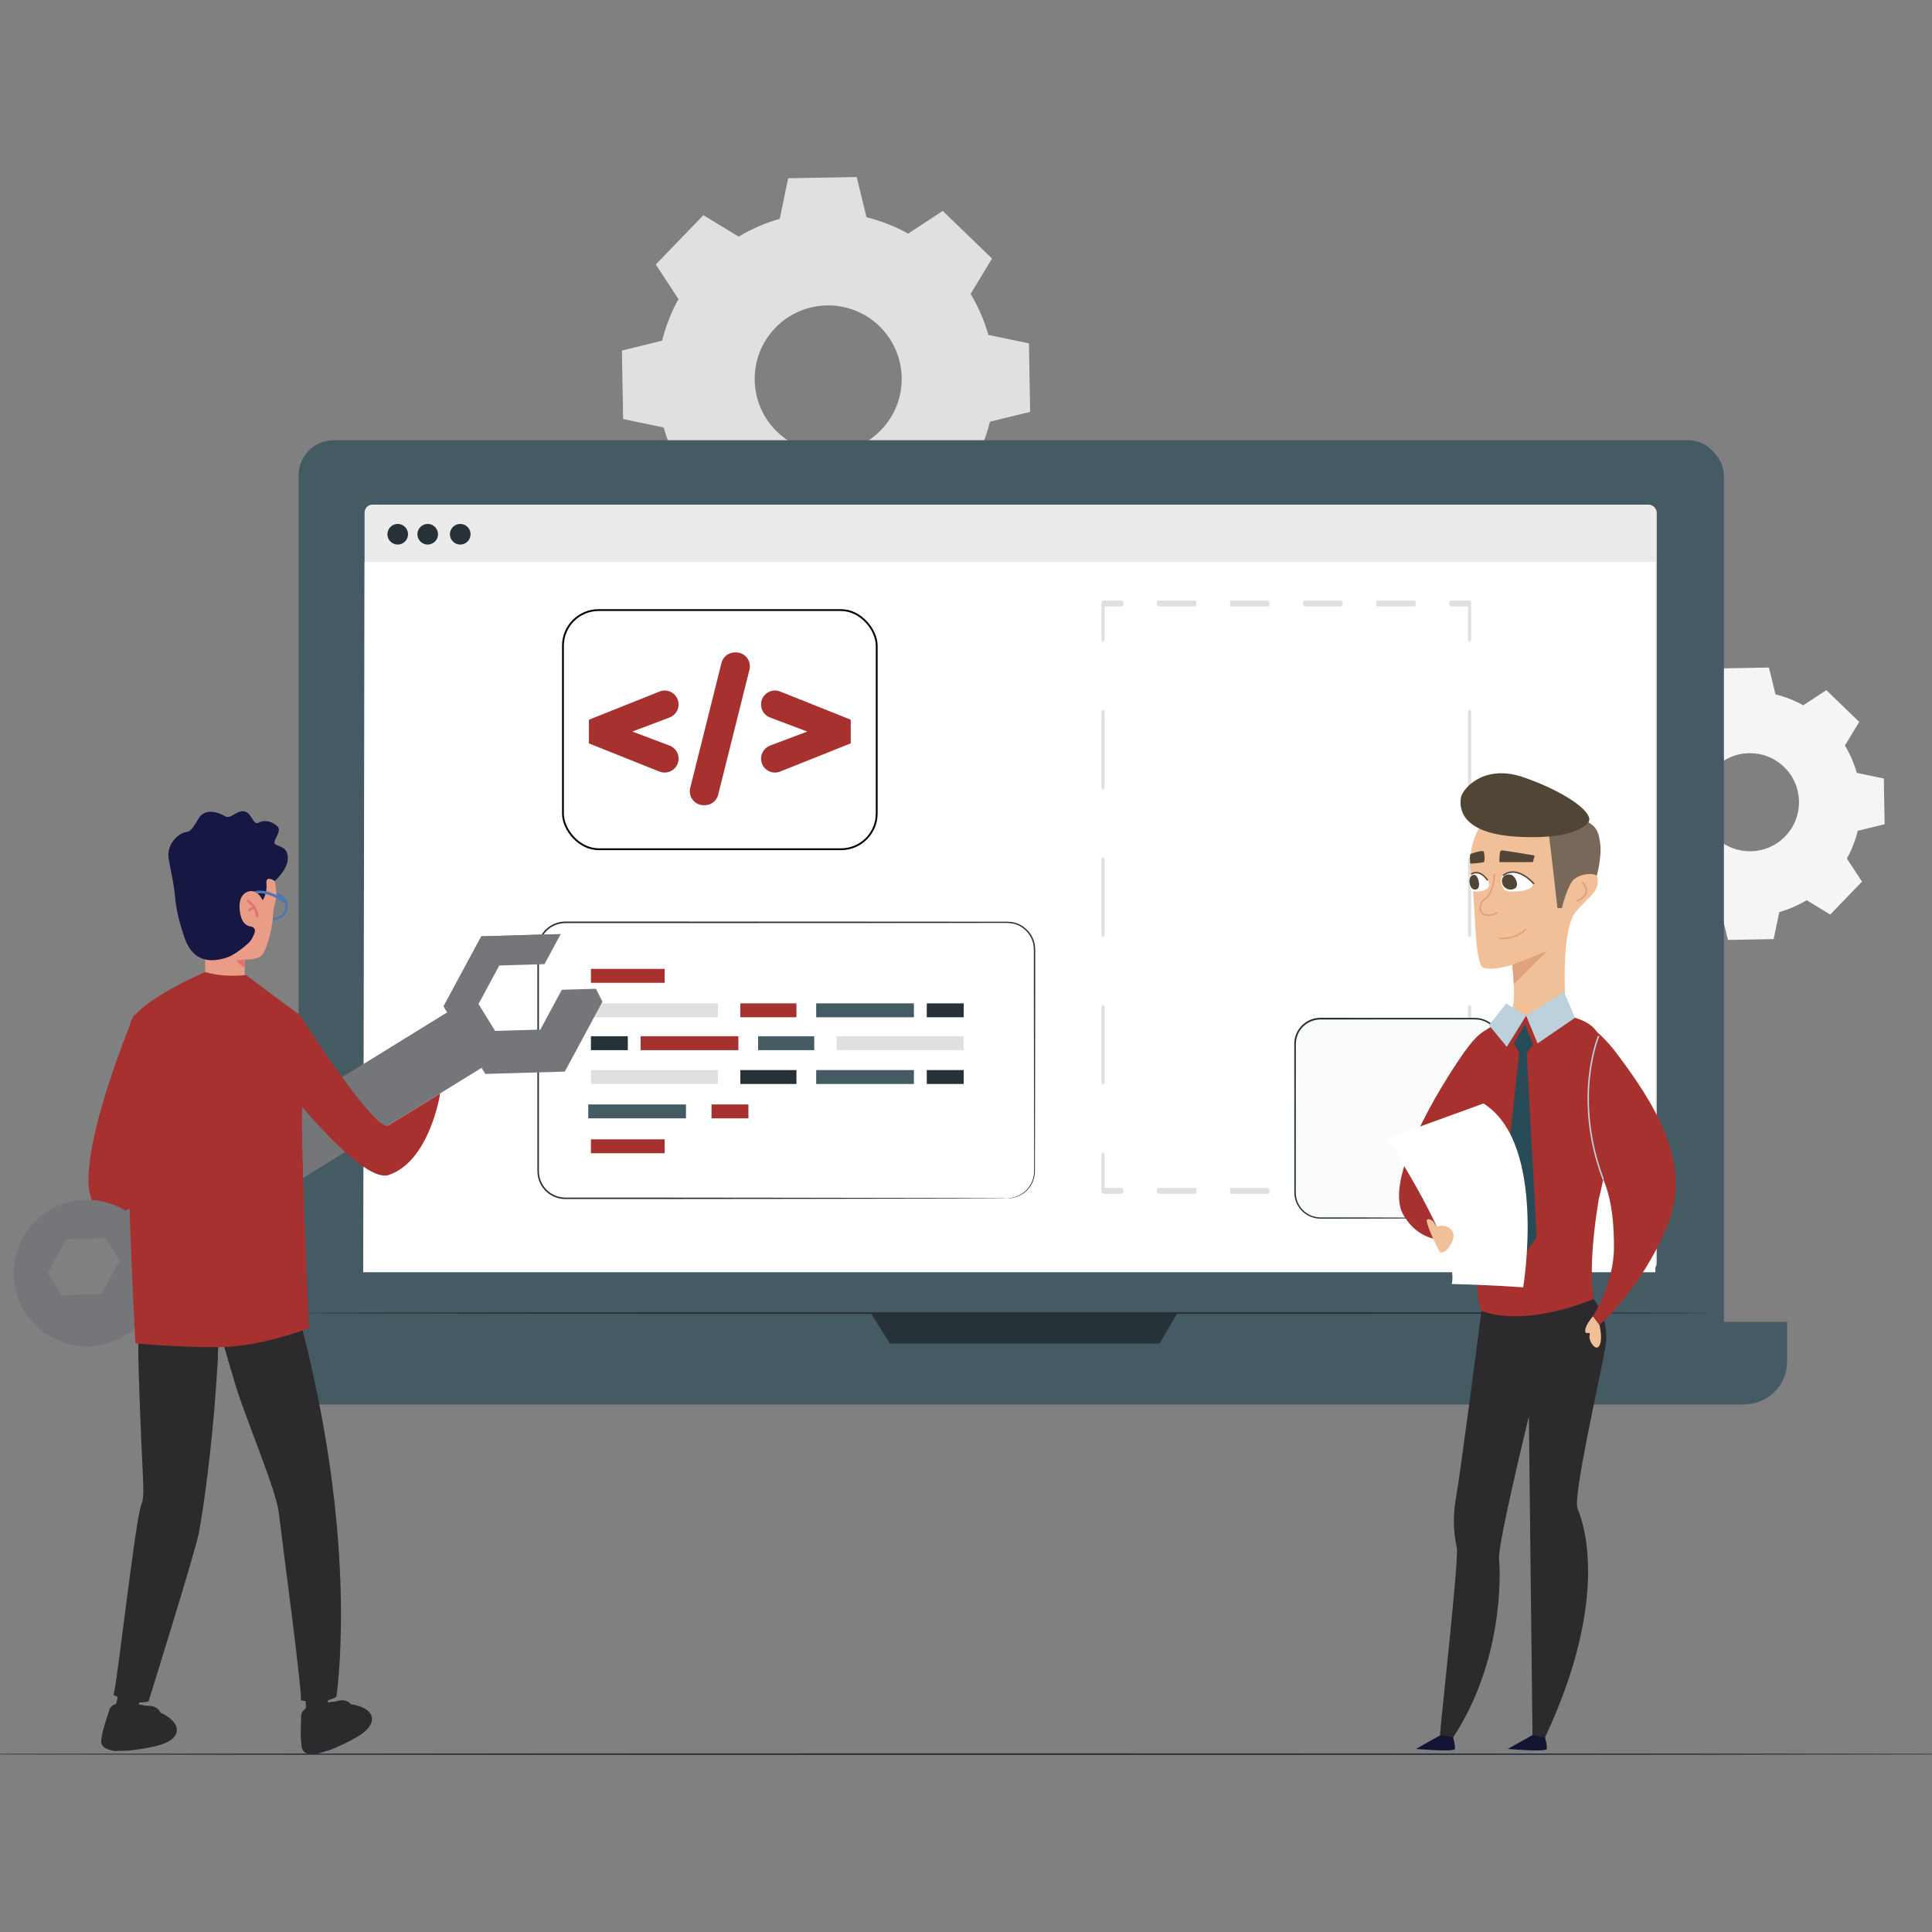 <svg xmlns="http://www.w3.org/2000/svg" id="Layer_1" data-name="Layer 1" viewBox="0 0 500 500"><rect x="0" y="0" width="500" height="500" fill="#808080" stroke="none"/><defs><style>      .cls-1 {        fill: #e17471;      }      .cls-2 {        fill: #274b57;      }      .cls-3 {        fill: #5075b5;      }      .cls-4 {        fill: #514636;      }      .cls-5 {        fill: #ebebeb;      }      .cls-6 {        fill: #74767a;      }      .cls-7 {        fill: #455b64;      }      .cls-8 {        fill: #263238;      }      .cls-9 {        fill: #dfa27c;      }      .cls-10 {        fill: #e99d87;      }      .cls-11, .cls-12 {        fill: #fff;      }      .cls-13 {        fill: #2c2a2c;      }      .cls-14 {        fill: #f1c099;      }      .cls-15 {        fill: #161743;      }      .cls-16 {        fill: #a6312f;      }      .cls-17 {        fill: #bcd1db;      }      .cls-18 {        fill: #78685a;      }      .cls-19 {        fill: #f5f5f5;      }      .cls-12 {        stroke: #000;        stroke-linecap: round;        stroke-linejoin: round;        stroke-width: .47px;      }      .cls-20 {        fill: #fafbfb;      }      .cls-21 {        fill: #131332;      }      .cls-22 {        fill: #e0e0e0;      }    </style></defs><path class="cls-22" d="M191.2,61.23c3.35-2.03,6.92-3.56,10.6-4.61l2.18-10.49,17.73-.31,2.55,10.41c3.72.92,7.34,2.33,10.76,4.23l8.96-5.87,12.76,12.32-5.55,9.16c2.03,3.35,3.56,6.92,4.61,10.61l10.49,2.18.31,17.73-10.41,2.55c-.92,3.71-2.33,7.34-4.23,10.76l5.87,8.96-12.32,12.76-9.16-5.55c-3.35,2.03-6.92,3.56-10.6,4.61l-2.18,10.49-17.73.31-2.55-10.41c-3.72-.92-7.34-2.33-10.76-4.23l-8.96,5.87-12.76-12.32,5.55-9.16c-2.03-3.35-3.56-6.92-4.61-10.6l-10.49-2.18-.31-17.73,10.41-2.55c.92-3.71,2.33-7.34,4.23-10.76l-5.87-8.96,12.32-12.76,9.16,5.56h0ZM200.65,84.85c-7.3,7.56-7.09,19.6.47,26.9,7.56,7.3,19.6,7.09,26.9-.47,7.3-7.56,7.09-19.6-.47-26.9-7.56-7.3-19.6-7.09-26.9.47Z"></path><path class="cls-19" d="M437.44,183.04c2.24-1.35,4.62-2.38,7.07-3.07l1.46-7,11.83-.21,1.7,6.95c2.48.61,4.9,1.55,7.18,2.82l5.98-3.92,8.51,8.22-3.71,6.11c1.35,2.24,2.38,4.62,3.07,7.08l7,1.46.21,11.83-6.95,1.7c-.61,2.48-1.55,4.89-2.82,7.18l3.92,5.98-8.22,8.51-6.11-3.71c-2.24,1.35-4.62,2.38-7.08,3.07l-1.46,7-11.83.21-1.7-6.95c-2.48-.61-4.9-1.55-7.18-2.82l-5.98,3.92-8.51-8.22,3.71-6.11c-1.35-2.24-2.38-4.62-3.07-7.08l-7-1.46-.21-11.83,6.95-1.7c.61-2.48,1.55-4.89,2.82-7.18l-3.92-5.98,8.22-8.51,6.11,3.71h0ZM443.75,198.8c-4.87,5.04-4.73,13.08.32,17.95,5.04,4.87,13.08,4.73,17.95-.32,4.87-5.04,4.73-13.08-.32-17.95-5.04-4.87-13.08-4.73-17.95.32Z"></path><path class="cls-8" d="M517.22,453.97c0,.12-119.65.21-267.21.21s-267.23-.09-267.23-.21,119.62-.21,267.23-.21,267.21.09,267.21.21Z"></path><g><g><g><rect class="cls-7" x="77.28" y="113.93" width="368.87" height="243.93" rx="9.08" ry="9.08"></rect><path class="cls-7" d="M62.87,342.11h399.64v10.25c0,6.13-4.97,11.1-11.1,11.1H73.97c-6.13,0-11.1-4.97-11.1-11.1v-10.25h0Z"></path><polygon class="cls-8" points="225.36 339.82 230.31 347.71 300.1 347.71 304.7 339.82 225.36 339.82"></polygon></g><g><rect class="cls-5" x="94.35" y="130.6" width="334.41" height="198.36" rx="2.04" ry="2.04"></rect><polygon class="cls-11" points="428.41 329.25 94 329.25 94.35 145.42 428.41 145.42 428.41 329.25"></polygon><path class="cls-8" d="M121.78,138.26c0,1.48-1.2,2.67-2.67,2.67s-2.67-1.2-2.67-2.67,1.2-2.67,2.67-2.67,2.67,1.2,2.67,2.67Z"></path><path class="cls-8" d="M105.6,138.26c0,1.48-1.2,2.67-2.67,2.67s-2.67-1.2-2.67-2.67,1.2-2.67,2.67-2.67,2.67,1.2,2.67,2.67Z"></path><path class="cls-8" d="M113.36,138.26c0,1.48-1.2,2.67-2.67,2.67s-2.67-1.2-2.67-2.67,1.2-2.67,2.67-2.67,2.67,1.2,2.67,2.67Z"></path></g><path class="cls-8" d="M442.98,339.82c0,.13-81.87.24-182.84.24s-182.86-.11-182.86-.24,81.85-.24,182.86-.24,182.84.11,182.84.24Z"></path></g><g><path class="cls-22" d="M380.33,308.95h-4.87c-.22,0-.41-.34-.41-.76s.18-.76.41-.76h4.46v-8.4c0-.42.18-.76.41-.76s.41.34.41.76v9.16c0,.42-.18.76-.41.76Z"></path><path class="cls-22" d="M366,308.95h-9.46c-.22,0-.41-.34-.41-.76s.18-.76.41-.76h9.46c.22,0,.41.34.41.76s-.18.76-.41.76ZM347.08,308.95h-9.46c-.22,0-.41-.34-.41-.76s.18-.76.41-.76h9.46c.22,0,.41.34.41.76s-.18.76-.41.76ZM328.16,308.95h-9.46c-.22,0-.41-.34-.41-.76s.18-.76.41-.76h9.46c.22,0,.41.34.41.76s-.18.76-.41.76ZM309.24,308.95h-9.46c-.22,0-.41-.34-.41-.76s.18-.76.41-.76h9.46c.22,0,.41.34.41.76s-.18.76-.41.76Z"></path><path class="cls-22" d="M290.32,308.95h-4.87c-.22,0-.41-.34-.41-.76v-9.16c0-.42.18-.76.41-.76s.41.34.41.76v8.4h4.46c.22,0,.41.34.41.76s-.18.76-.41.76Z"></path><path class="cls-22" d="M285.46,280.69c-.22,0-.41-.34-.41-.76v-19.1c0-.42.18-.76.41-.76s.41.34.41.76v19.1c0,.42-.18.76-.41.76ZM285.46,242.49c-.22,0-.41-.34-.41-.76v-19.1c0-.42.18-.76.41-.76s.41.34.41.76v19.1c0,.42-.18.76-.41.76ZM285.46,204.3c-.22,0-.41-.34-.41-.76v-19.1c0-.42.18-.76.41-.76s.41.34.41.76v19.1c0,.42-.18.76-.41.76Z"></path><path class="cls-22" d="M285.46,166.1c-.22,0-.41-.34-.41-.76v-9.16c0-.42.18-.76.41-.76h4.87c.22,0,.41.34.41.76s-.18.76-.41.76h-4.46v8.4c0,.42-.18.76-.41.76Z"></path><path class="cls-22" d="M366,156.94h-9.46c-.22,0-.41-.34-.41-.76s.18-.76.41-.76h9.46c.22,0,.41.34.41.76s-.18.76-.41.76ZM347.08,156.94h-9.46c-.22,0-.41-.34-.41-.76s.18-.76.41-.76h9.46c.22,0,.41.34.41.76s-.18.76-.41.76ZM328.16,156.94h-9.46c-.22,0-.41-.34-.41-.76s.18-.76.41-.76h9.46c.22,0,.41.34.41.76s-.18.76-.41.76ZM309.24,156.94h-9.46c-.22,0-.41-.34-.41-.76s.18-.76.41-.76h9.46c.22,0,.41.34.41.76s-.18.76-.41.76Z"></path><path class="cls-22" d="M380.33,166.1c-.22,0-.41-.34-.41-.76v-8.4h-4.46c-.22,0-.41-.34-.41-.76s.18-.76.41-.76h4.87c.22,0,.41.34.41.76v9.16c0,.42-.18.76-.41.76Z"></path><path class="cls-22" d="M380.33,280.69c-.22,0-.41-.34-.41-.76v-19.1c0-.42.18-.76.41-.76s.41.34.41.76v19.1c0,.42-.18.76-.41.76ZM380.33,242.49c-.22,0-.41-.34-.41-.76v-19.1c0-.42.18-.76.41-.76s.41.34.41.76v19.1c0,.42-.18.76-.41.76ZM380.33,204.3c-.22,0-.41-.34-.41-.76v-19.1c0-.42.18-.76.41-.76s.41.34.41.76v19.1c0,.42-.18.76-.41.76Z"></path></g></g><g><g><rect class="cls-11" x="139.22" y="238.68" width="128.47" height="71.42" rx="7.01" ry="7.01"></rect><path class="cls-8" d="M260.68,310.11s.34,0,.99-.1c.65-.09,1.63-.33,2.72-1.02,1.08-.67,2.26-1.87,2.87-3.66.32-.89.4-1.9.37-2.99,0-1.09,0-2.25,0-3.47-.02-9.82-.04-24.01-.07-41.55,0-2.19,0-4.44,0-6.73,0-1.15,0-2.31,0-3.48,0-1.18.05-2.35-.32-3.47-.7-2.23-2.64-4.11-5.04-4.61-.6-.13-1.2-.18-1.82-.17-.63,0-1.26,0-1.89,0-1.27,0-2.54,0-3.83,0-10.31,0-21.33.01-32.93.02-23.19,0-48.69.01-75.45.02-1.63,0-3.23.6-4.45,1.66-1.23,1.05-2.05,2.55-2.28,4.13-.12.78-.07,1.61-.08,2.44,0,.82,0,1.65,0,2.47,0,1.64,0,3.28,0,4.91,0,6.52,0,12.94,0,19.25,0,6.31,0,12.51,0,18.58,0,3.04,0,6.04,0,9.01.01.74-.02,1.5.02,2.21.05.71.19,1.43.47,2.08.53,1.32,1.48,2.47,2.68,3.22,1.19.76,2.6,1.12,4.01,1.07,1.43,0,2.85,0,4.27,0,2.83,0,5.61,0,8.36,0,5.49,0,10.83,0,15.99.01,10.31,0,19.92.02,28.69.03,17.54.03,31.73.05,41.55.07,4.9.02,8.7.03,11.3.04,1.29,0,2.27.02,2.94.02.66,0,1,.02,1,.02,0,0-.34.01-1,.02-.67,0-1.65.01-2.94.02-2.59,0-6.4.02-11.3.04-9.82.02-24.01.04-41.55.07-8.77,0-18.38.02-28.69.03-5.16,0-10.49,0-15.99.01-2.75,0-5.53,0-8.36,0-1.41,0-2.83,0-4.27,0-1.45.06-2.97-.32-4.22-1.12-1.26-.79-2.27-2-2.83-3.4-.29-.7-.44-1.45-.5-2.2-.05-.76-.01-1.49-.03-2.23,0-2.97,0-5.97,0-9.01,0-6.07,0-12.27,0-18.58,0-6.31,0-12.73,0-19.25,0-1.63,0-3.27,0-4.91,0-.82,0-1.64,0-2.47,0-.82-.04-1.65.09-2.5.24-1.68,1.11-3.28,2.42-4.39,1.29-1.12,3-1.76,4.73-1.76,26.76,0,52.26.01,75.45.02,11.6,0,22.62.01,32.93.02,1.29,0,2.57,0,3.83,0,.63,0,1.26,0,1.89,0,.63,0,1.28.04,1.9.18,2.51.54,4.54,2.51,5.27,4.85.39,1.18.33,2.41.33,3.57,0,1.17,0,2.33,0,3.48,0,2.3,0,4.54,0,6.73-.03,17.54-.05,31.73-.07,41.55,0,1.23,0,2.38,0,3.47.03,1.08-.06,2.13-.39,3.03-.63,1.81-1.84,3.02-2.94,3.69-1.11.68-2.1.91-2.76.99-.33.06-.58.04-.75.06-.17,0-.25,0-.25,0Z"></path></g><rect class="cls-16" x="152.93" y="250.75" width="19.08" height="3.6"></rect><rect class="cls-16" x="152.93" y="294.86" width="19.08" height="3.6"></rect><rect class="cls-22" x="152.93" y="259.67" width="32.86" height="3.6"></rect><rect class="cls-16" x="191.6" y="259.67" width="14.52" height="3.6"></rect><rect class="cls-8" x="239.85" y="259.67" width="9.55" height="3.6"></rect><rect class="cls-7" x="211.23" y="259.67" width="25.29" height="3.6"></rect><rect class="cls-22" x="216.54" y="268.19" width="32.86" height="3.6" transform="translate(465.94 539.97) rotate(180)"></rect><rect class="cls-7" x="196.2" y="268.19" width="14.52" height="3.6" transform="translate(406.92 539.97) rotate(180)"></rect><rect class="cls-8" x="152.93" y="268.19" width="9.55" height="3.6" transform="translate(315.41 539.97) rotate(180)"></rect><rect class="cls-16" x="165.81" y="268.19" width="25.29" height="3.6" transform="translate(356.9 539.97) rotate(180)"></rect><rect class="cls-22" x="152.93" y="276.93" width="32.86" height="3.6"></rect><rect class="cls-8" x="191.6" y="276.93" width="14.52" height="3.6"></rect><rect class="cls-8" x="239.85" y="276.93" width="9.55" height="3.6"></rect><rect class="cls-16" x="184.14" y="285.83" width="9.55" height="3.6"></rect><rect class="cls-7" x="211.23" y="276.93" width="25.29" height="3.6"></rect><rect class="cls-7" x="152.24" y="285.83" width="25.29" height="3.6"></rect></g><g><rect class="cls-20" x="335.15" y="263.63" width="53.14" height="51.6" rx="6.57" ry="6.57"></rect><path class="cls-8" d="M381.72,315.24s.71.04,1.97-.35c.62-.21,1.37-.56,2.11-1.16.74-.6,1.46-1.48,1.93-2.63.23-.57.38-1.22.44-1.9.05-.68.01-1.42.02-2.18,0-1.53-.01-3.18-.02-4.96,0-3.56-.02-7.62-.03-12.1,0-4.48-.02-9.4-.03-14.67,0-1.32,0-2.66,0-4.02,0-.69.03-1.37-.08-2.03-.1-.66-.3-1.32-.62-1.93-.62-1.22-1.64-2.25-2.91-2.85-.63-.3-1.31-.52-2.02-.59-.7-.07-1.44-.04-2.18-.05-11.86,0-24.89.01-38.57.02-1.66,0-3.29.67-4.46,1.82-1.17,1.14-1.87,2.74-1.9,4.36,0,3.33,0,6.61-.01,9.83,0,6.45,0,12.67-.01,18.6,0,2.96,0,5.85,0,8.66,0,.7-.03,1.41.02,2.08.06.67.21,1.32.47,1.94.52,1.22,1.4,2.26,2.49,2.94,1.08.7,2.35,1.01,3.6.99,1.27,0,2.52,0,3.74,0,2.45,0,4.8,0,7.04.01,8.96.03,16.21.05,21.24.07,2.5.02,4.44.03,5.77.04.65,0,1.15.02,1.5.02.34,0,.51.02.51.02,0,0-.17.01-.51.02-.35,0-.85.01-1.5.02-1.34,0-3.28.02-5.77.04-5.03.02-12.28.04-21.24.07-2.24,0-4.59,0-7.04.01-1.22,0-2.47,0-3.74,0-1.29.03-2.65-.31-3.79-1.04-1.15-.71-2.08-1.81-2.64-3.09-.27-.65-.43-1.34-.5-2.05-.05-.72-.02-1.4-.03-2.11,0-2.81,0-5.7,0-8.66,0-5.93,0-12.15-.01-18.6,0-3.23,0-6.51,0-9.85.03-1.72.77-3.43,2.02-4.64,1.24-1.23,2.98-1.95,4.75-1.94,13.68,0,26.71.01,38.57.02.74,0,1.47-.02,2.23.05.75.08,1.47.31,2.14.63,1.34.64,2.43,1.74,3.08,3.03.7,1.28.78,2.79.73,4.12,0,1.36,0,2.7,0,4.02,0,5.27-.02,10.18-.03,14.67-.01,4.48-.02,8.54-.03,12.1,0,1.78-.01,3.44-.02,4.96-.01.77.02,1.49-.04,2.2-.07.7-.22,1.36-.47,1.95-.49,1.17-1.24,2.06-2,2.66-.77.6-1.53.95-2.16,1.14-.64.18-1.14.25-1.48.26-.34.01-.51,0-.51,0Z"></path></g><g id="Code_Icon" data-name="Code Icon"><rect class="cls-12" x="145.69" y="157.89" width="81.2" height="61.89" rx="9.23" ry="9.23"></rect><g id="Icon"><path class="cls-16" d="M170.68,199.69l-18.27-7.3v-6.12l18.27-7.3c2.37-.95,4.94.8,4.94,3.35h0c0,1.5-.93,2.84-2.33,3.37l-14.62,5.52v-3.77l14.62,5.52c1.4.53,2.33,1.87,2.33,3.37h0c0,2.55-2.58,4.29-4.94,3.35Z"></path><path class="cls-16" d="M178.63,203.91l8.09-32.34c.4-1.61,1.84-2.73,3.5-2.73h.24c2.35,0,4.07,2.2,3.5,4.48l-8.09,32.34c-.4,1.61-1.84,2.73-3.5,2.73h-.24c-2.35,0-4.07-2.2-3.5-4.48Z"></path><path class="cls-16" d="M196.96,182.31h0c0-2.55,2.58-4.29,4.94-3.35l18.27,7.3v6.12l-18.27,7.3c-2.37.95-4.94-.8-4.94-3.35h0c0-1.5.93-2.84,2.33-3.37l14.62-5.52v3.77l-14.62-5.52c-1.4-.53-2.33-1.87-2.33-3.37Z"></path></g></g><g><path class="cls-16" d="M38.64,309.6l-6.16,3.8c-2.64-1.64-5.64-2.6-8.72-2.81-.55-1.48-.87-3.16-.87-5.03,0-15.2,11.98-43.28,11.98-43.28l-1.09,31.37c-.8,8,1.78,12.94,4.85,15.95Z"></path><g><path class="cls-6" d="M56.15,298.8l-23.66,14.6c-5.91-3.67-13.62-3.93-19.93-.03-7.88,4.86-10.95,14.56-7.73,22.89.41,1.08.93,2.13,1.56,3.15,5.49,8.9,17.15,11.66,26.04,6.17,3.16-1.95,5.54-4.67,7.06-7.78,1.52-3.1,2.16-6.59,1.85-10.05l83.3-51.4.97,1.58,20.56-.6,9.68-17.97.06-.12-1.65-3.28-5.26,2.65-1.11.56-.82.31-5.56,10.31-11.7.34-3.08-4.98-3.07-4.98.18-.33,5.38-9.98,11.7-.34,4.2-7.8-3.52.1-17.04.5-9.76,18.11.97,1.58-59.64,36.8ZM27.37,320.42l3.55,5.75,1.85,3-4.88,9.05-10.28.3-5.4-8.75.18-.33,4.7-8.73,10.28-.3Z"></path><path class="cls-6" d="M56.15,298.8l-23.66,14.6c-5.91-3.67-13.62-3.93-19.93-.03-7.88,4.86-10.95,14.56-7.73,22.89,5.54,8.76,17.09,11.44,25.93,5.99,3.16-1.95,5.54-4.67,7.06-7.78,1.52-3.1,2.16-6.59,1.85-10.05l83.3-51.4.97,1.58,20.56-.6,7.91-14.68,1.85-3.43-8.86.26-5.56,10.31-11.7.34-3.08-4.98-1.22-1.98-1.85-3,5.56-10.31,11.7-.34,2.36-4.37-17.04.5-9.76,18.11.97,1.58-59.64,36.8ZM25.7,317.09l5.4,8.75-.18.33-4.7,8.73-10.28.3-3.55-5.75-1.85-3,4.88-9.06,10.28-.3Z"></path></g><g><path class="cls-3" d="M67.39,234.55c0,1.94,1.58,3.52,3.52,3.52s3.52-1.58,3.52-3.52c0-.25-.02-.49-.07-.72-.05-.23-.12-.45-.21-.66h0c-.54-1.26-1.79-2.14-3.24-2.14-.22,0-.44.02-.65.06h0c-.38.07-.74.2-1.06.39-1.08.6-1.81,1.76-1.81,3.07ZM67.94,234.55c0-1.31.85-2.43,2.03-2.82.3-.1.61-.15.94-.15.23,0,.46.03.67.08.52.12,1,.38,1.37.74.39.37.68.84.83,1.37.07.25.11.51.11.78,0,1.64-1.33,2.97-2.97,2.97s-2.97-1.33-2.97-2.97Z"></path><g><path class="cls-10" d="M53.09,245.25v7s2.09,3.57,4.91,3.81c2.82.25,5.33-3.07,5.33-3.07v-7.25l-10.24-.49Z"></path><path class="cls-1" d="M60.51,246.95s.45,2.48,2.82,3.39v-3.22l-2.82-.17Z"></path></g><path class="cls-10" d="M62.53,248.33c-10.55,2.98-14.01-5.16-15.48-10.32-.16-.57-.31-1.21-.44-1.89,0-.03,0-.05-.02-.09-.14-.76-.27-1.58-.37-2.42-.08-.62-.15-1.25-.21-1.89-.15-1.54-.25-3.09-.31-4.46-.15-3.14,1.73-6.02,4.67-7.15,4.23-1.63,10.66-2.92,16.75.54,2.25,1.27,3.66,3.64,3.71,6.22,0,0,1.06,4.13.56,5.99-.5,1.85-.62,2.41-.78,4.88s-1.57,8.41-3.03,9.64c-1.46,1.23-5.05.94-5.05.94Z"></path><g><path class="cls-1" d="M66.45,237.4c-.14-.03-.25-.15-.26-.31-.12-2.25-2.13-3.6-2.15-3.62-.15-.1-.2-.31-.1-.46s.31-.2.46-.1c.09.06,2.31,1.54,2.45,4.14,0,.18-.13.34-.31.35-.03,0-.06,0-.09,0Z"></path><path class="cls-1" d="M64.47,235.84c-.06-.01-.12-.04-.16-.09-.13-.13-.13-.34,0-.47.02-.02.54-.53,1.44-.71.18-.04.36.08.39.26s-.08.36-.26.39c-.69.14-1.1.53-1.1.53-.08.08-.2.11-.31.09Z"></path></g><path class="cls-15" d="M45.33,232.23c.43,5.59,2.88,11.62,2.88,11.62,2.68,5.9,7.66,4.82,10.35,4.01,1.97-.59,4.64-2.77,5.73-3.78.84-.77,1.34-1.91,1.64-2.85.22-.69-.28-1.38-1.01-1.45-1.25-.12-2.56-1.19-2.87-4.14-.53-5.01,2.81-5.02,2.81-5.02,2.03-.18,3.1,2.36,3.1,2.36,0,0,1.25-1.62.99-4.3-.23-2.34,2.14-.67,2.14-.67,0,0,3.32-2.89,3.39-5.73.07-2.84-1.58-2.95-3.07-3.68-1.49-.73,1.95-3.42.3-4.84-1.64-1.42-3.51-1.57-4.86-.82-1.35.75-1.79-2.92-3.85-2.99-2.06-.07-3.36,2.17-4.8,1.27s-5.1-2.24-6.75.52c-1.64,2.77-2.09,3.48-3.44,3.63-1.35.15-5.08,2.73-4.34,6.99.75,4.26,1.4,6.6,1.64,9.87Z"></path><path class="cls-3" d="M65.7,230.71c.35.1.65.28.92.5.67-.08,1.39,0,2.09.15.16.04.32.08.48.12.26.08.52.16.78.26.53.19,1.04.42,1.51.66.99.5,1.82,1.04,2.3,1.37.28.2.45.32.46.33l.13-.27c-.05-.23-.12-.45-.21-.66h0c-.28-.2-.69-.47-1.2-.77-.4-.24-.87-.5-1.37-.74-.02,0-.04-.02-.06-.03-.4-.19-.83-.37-1.27-.54h0c-.45-.16-.91-.3-1.39-.41-1.06-.24-2.16-.28-3.17.02Z"></path></g><g><g><path class="cls-13" d="M79.83,453.88c.77.1,1.7.15,2.49-.03l1.17-.38,1.92-.58s6.9-2.71,9.34-5.08c2.44-2.37,2.01-4.99-1.8-6.26-3.81-1.27-7.21-.07-9.25-.88,0,0-6.1.51-5.76,3.77-.08,3.03-.26,4.64.15,7.7.12.91.83,1.62,1.74,1.75Z"></path><path class="cls-13" d="M83.2,442.12c-.1-.02-.2-.09-.26-.19-.12-.19-.06-.44.13-.56.06-.04,1.58-.96,2.92-.91,1.78.06,2.43,1.45,2.45,1.51.09.2,0,.45-.2.54-.2.09-.45,0-.54-.2-.02-.04-.48-.98-1.74-1.03-1.09-.04-2.45.78-2.46.79-.09.06-.2.07-.3.05Z"></path><path class="cls-13" d="M84.57,441.97c-.1-.02-.2-.09-.26-.18-.12-.19-.06-.44.13-.56.06-.04,1.58-.96,2.92-.91,1.78.06,2.43,1.45,2.45,1.51.09.2,0,.45-.2.54-.2.09-.45,0-.54-.2-.02-.04-.48-.98-1.74-1.03-1.09-.04-2.45.78-2.46.79-.09.06-.2.07-.3.05Z"></path><path class="cls-13" d="M85.9,441.69c-.1-.02-.2-.09-.26-.19-.12-.19-.06-.44.13-.56.06-.04,1.58-.96,2.92-.91,1.78.06,2.43,1.45,2.45,1.51.09.2,0,.45-.2.54-.2.09-.45,0-.54-.2-.02-.04-.48-.98-1.74-1.03-1.09-.04-2.45.78-2.46.79-.09.06-.2.07-.3.05Z"></path></g><path class="cls-13" d="M85.1,436.47l-.37,6.4c-2.37.65-4.15.96-5.49-.09l-.38-6.79,6.24.48Z"></path><g><path class="cls-13" d="M87.05,439.12c-3.54,2.19-9.21.91-9.21.91.68-.12-4.95-42.21-5.69-48.54-.68-5.85-7.97-22.83-11.04-32.47-.21-.67-.4-1.3-.57-1.9-.24-.84-.47-1.65-.69-2.41-1.35-4.72-2.25-7.72-2.25-7.72l20.23-4.42c.6,2.27,1.17,4.51,1.71,6.72.12.48.23.96.35,1.44.07.3.14.61.21.91,12.41,52.71,6.95,87.48,6.95,87.48Z"></path><path class="cls-13" d="M79.89,350.74c-6.95,2.54-13.75,3.69-20.04,3.98-1.35-4.72-2.25-7.72-2.25-7.72l20.23-4.42c.6,2.27,1.17,4.51,1.71,6.72.12.48.23.96.35,1.44Z"></path></g></g><g><g><path class="cls-13" d="M27.37,452.47c.71.31,1.59.62,2.4.67l1.23-.04,2-.02s7.38-.67,10.39-2.27c3.01-1.6,3.32-4.23.02-6.52-3.3-2.29-6.9-2.08-8.63-3.43,0,0-6-1.21-6.58,2.01-.92,2.89-1.54,4.38-2.01,7.43-.14.9.35,1.79,1.18,2.16Z"></path><path class="cls-13" d="M33.89,442.12c-.09-.05-.17-.14-.2-.25-.06-.22.07-.44.29-.5.07-.02,1.79-.48,3.06-.06,1.69.56,1.93,2.07,1.94,2.13.03.22-.12.43-.34.46-.22.03-.43-.12-.46-.34,0-.04-.19-1.08-1.39-1.48-1.04-.34-2.57.07-2.59.07-.11.03-.21.01-.3-.03Z"></path><path class="cls-13" d="M35.25,442.36c-.09-.05-.17-.14-.2-.25-.06-.22.07-.44.29-.5.07-.02,1.79-.48,3.06-.06,1.69.56,1.93,2.07,1.93,2.13.03.22-.12.43-.34.46-.22.03-.43-.12-.46-.34,0-.04-.19-1.08-1.39-1.48-1.04-.34-2.57.07-2.59.07-.1.03-.21.01-.3-.03Z"></path><path class="cls-13" d="M36.61,442.47c-.09-.05-.17-.14-.2-.25-.06-.22.07-.44.29-.5.07-.02,1.79-.48,3.06-.06,1.69.56,1.93,2.07,1.94,2.13.03.22-.12.43-.34.46-.22.03-.43-.12-.46-.34,0-.04-.19-1.08-1.39-1.48-1.04-.34-2.57.07-2.59.07-.11.03-.21.01-.3-.03Z"></path></g><path class="cls-13" d="M37.3,437.23l-2.15,6.04c-2.46-.03-4.25-.24-5.25-1.62l1.53-6.63,5.86,2.2Z"></path><g><path class="cls-13" d="M56.56,345.05c-.06,2.35-.14,4.66-.24,6.93-.04.92-.09,1.86-.14,2.82-.09,1.64-.2,3.33-.33,5.05-.99,13.71-2.91,29.18-4.41,36.94-.99,5.15-13.01,43.54-13.01,43.54-3.95,1.09-8.96-1.63-9.1-1.7.69,0,5.73-46.09,7.31-49.46,1-2.12.09-7.7-.66-31.55-.03-1.1-.07-2.25-.1-3.43-.02-.78-.04-1.52-.05-2.23-.08-5.06.07-8.31.07-8.31l20.66,1.41Z"></path><path class="cls-13" d="M35.9,343.64l20.66,1.41c-.06,2.35-.14,4.66-.24,6.93-.04.92-.09,1.86-.14,2.82-8.05-.04-15.11-1.4-20.35-2.84-.08-5.06.07-8.31.07-8.31Z"></path></g></g><g><path class="cls-16" d="M79.89,343.75s-12.33,4.84-23.33,4.9c-11,.05-21.52-1-21.52-1,0,0-.92-16.62-1.52-35.19-.04-1.22-.08-2.44-.11-3.67-.04-1.36-.08-2.73-.11-4.1-.03-1.22-.06-2.45-.09-3.66-.04-1.57-.07-3.12-.09-4.67-.02-1.23-.04-2.45-.05-3.66-.17-14-.83-26.62,1.42-29.45,4.63-5.82,18.61-11.67,18.61-11.67,3.11.88,6.6,1.17,10.58.76,0,0,7.83,5.92,13.32,9.92,4.33,3.16.91,14.45,1.16,29.96.02,1.18.04,2.39.06,3.61,0,.39.02.79.02,1.19.02,1.07.05,2.23.08,3.46.03,1.14.06,2.35.1,3.6.04,1.31.08,2.67.13,4.07.04,1.18.08,2.39.12,3.6.51,14.99,1.24,31.99,1.24,31.99Z"></path><path class="cls-16" d="M53.05,259.55c6.82.64,11.35-2.99,11.55-3.15.17-.14.19-.38.06-.55-.14-.17-.38-.19-.55-.06-.05.04-5.32,4.25-12.83,2.71-.21-.04-.42.09-.46.3-.04.21.09.42.3.46.66.14,1.31.23,1.93.29Z"></path><g><path class="cls-16" d="M78.2,295.84c-9.39,1.81-17.76,2.42-24.8,2.42-9.41,0-16.43-1.1-20.29-1.89-.02-1.23-.04-2.45-.05-3.66,5.89,1.26,22.69,3.92,45.08-.48.02,1.18.04,2.39.06,3.61Z"></path><path class="cls-16" d="M78.4,304.09c-9.47,1.84-17.92,2.46-25,2.46-9.27,0-16.21-1.06-20.11-1.85-.03-1.22-.06-2.45-.09-3.66,6.03,1.28,22.81,3.87,45.1-.54.03,1.14.06,2.35.1,3.6Z"></path><path class="cls-16" d="M78.65,311.76c-9.57,1.87-18.1,2.51-25.25,2.51-9.09,0-15.95-1.02-19.89-1.81-.04-1.22-.08-2.44-.11-3.67,6.22,1.29,22.97,3.79,45.13-.63.04,1.18.08,2.39.12,3.6Z"></path></g></g><path class="cls-16" d="M77.93,263.27s19.33,29.98,22.52,28.02c4.81-2.97,8.92-5.5,8.92-5.5l4.55-2.8s-2.7,17.57-13.35,21.1c-6.69,2.22-24.84-20.61-24.84-20.61,0,0,0-15.46,2.21-20.2Z"></path></g><g><path class="cls-14" d="M383.36,213.28s-3.89,5.52-2.64,12.93c1.26,7.41.75,23.35,3.2,24.23,2.45.88,7.47-.75,7.47-.75,0,0,.98,8.45,0,11.18-.98,2.72,6.15,3.3,6.15,3.3l7.49-7.06s-.89-16.34,2.59-20.85c3.48-4.52,7.5-5.65,5.24-10.92-2.26-5.27-6.4-14.06-6.4-14.06,0,0-22.21.45-23.1,2.01Z"></path><path class="cls-18" d="M413.24,226.64s1.38-4.92.88-8.44c-.5-3.51-1.13-5.02-6.03-6.65-4.9-1.63-7.53,2.64-7.28,4.14.25,1.51,2.26,19.33,2.26,19.33h1.13s1.26-5.15,2.76-7.03c1.51-1.88,5.4-2.21,6.28-1.35Z"></path><path class="cls-11" d="M396.61,228.75c-.56-1.78-4.71-3.83-6.97-2.64-2.26,1.19-.64,3.84-.26,4.21.85.85,7.86.45,7.23-1.58Z"></path><path class="cls-9" d="M385.37,237.06c.89,0,1.46-.3,2.09-.64l.14-.08-.19-.37-.14.08c-.86.46-1.48.8-2.99.45-.49-.11-.84-.52-.96-1.12-.16-.77.1-1.85,1.04-2.51,2.6-1.86,2.58-6.47,2.58-6.67h-.41s.02,4.6-2.41,6.33c-1.08.77-1.38,2.03-1.2,2.93.15.76.63,1.29,1.28,1.44.46.1.85.15,1.19.15Z"></path><path class="cls-9" d="M388.51,243.09c4.58,0,6.48-2.43,6.57-2.54l-.33-.25s-2.01,2.55-6.73,2.37l-.02.41c.17,0,.34,0,.51,0Z"></path><path class="cls-4" d="M397.16,221.41s-7.97-1.38-8.6-1.32c-.63.06-.5,3.01-.5,3.01h8.66l.44-1.69Z"></path><path class="cls-4" d="M411.23,212.56s-2.13,4.77-17.95,4.02c-15.82-.75-15.56-7.91-15.19-10.17.38-2.26,5.9-8.79,16.13-5.27,10.23,3.51,18.01,8.79,17.01,11.42Z"></path><path class="cls-4" d="M391.46,226.58c.94.66,1.85,2.9.35,3.48-1.5.58-3.15-.47-3.11-2.12.05-1.65,1.98-1.92,2.76-1.37Z"></path><path class="cls-11" d="M385.37,228.79c-.36-1.74-3.03-3.76-4.48-2.59-1.45,1.17-.41,3.76-.17,4.13.55.83,5.06.44,4.65-1.55Z"></path><path class="cls-4" d="M382.06,226.66c.6.65,1.19,2.84.22,3.42-.97.57-2.03-.46-2-2.08.03-1.62,1.27-1.88,1.78-1.34Z"></path><path class="cls-4" d="M380.59,221.01s3.16-1.2,3.4-.59c.24.61.33,2.55,0,2.69-.33.14-3.51.56-3.51.28,0-.28-.22-2.25.12-2.37Z"></path><polygon class="cls-9" points="400.37 246.17 391.4 249.68 391.78 254.74 400.37 246.17"></polygon><path class="cls-9" d="M408.17,233.37c1.5-.61,2.35-1.43,2.54-2.41.28-1.46-1.01-2.73-1.07-2.78l-.29.3s1.18,1.17.95,2.4c-.16.84-.93,1.55-2.29,2.11l.16.38Z"></path><path class="cls-4" d="M396.85,228.87l.29-.24c-.04-.05-4.44-5.23-8.27-2.18l.23.29c3.54-2.82,7.7,2.08,7.75,2.13Z"></path><path class="cls-4" d="M384.81,227.93l.33-.19s-1.86-3.16-4.5-1.7l.18.33c2.32-1.28,3.92,1.45,3.99,1.56Z"></path><path class="cls-13" d="M411.48,335.13s5.46,5.08,3.95,13.74c-1.51,8.66-8.47,38.6-7.15,41.61,1.32,3.01,8.71,22.62-8.42,59.15-2.5,0-3.25-.59-3.25-.59l-.94-82.47s-8.1,33.14-7.72,36.9c.38,3.76,1.13,26.38-11.86,46.15-1.35.61-3.39.82-3.39-.87s4.9-45.28,4.33-48.11c-.56-2.82-1.32-6.97-.19-13.18,1.13-6.21,6.97-51.21,6.97-51.21,0,0,25.52-4.03,27.68-1.13Z"></path><path class="cls-16" d="M402.63,262.45s.7.04,1.75.21c2.81.44,8.13,1.74,9.36,5.44,1.69,5.08,5.88,18.69,0,42.36-2.99,18.05-1.32,25.73-1.32,25.73,0,0-16.98,7.45-29.01,3.09-2.57-2.19-2.24-64.41-1.68-68.75.56-4.33,9.04-8.47,20.9-8.1Z"></path><path class="cls-16" d="M405.83,264.9s4.33-3.39,12.99,8.28c8.66,11.67,19.58,27.68,12.61,44.25-6.97,16.57-17.51,25.47-17.51,25.47l-1.69-2.24s5.46-8.54,5.46-17.77-1.13-17.51-6.59-23.91c-5.46-6.4-15.44-21.28-5.27-34.08Z"></path><path class="cls-16" d="M387.13,267.28s-1.76-4.14-8.28,5.15c-6.53,9.29-20.84,32.89-15.69,41.92,5.15,9.04,14.69,6.28,14.69,6.28,0,0,3.66-7.53,3.65-8.16-.01-.63,4.14-18.08,4.14-18.08l1.51-27.11Z"></path><path class="cls-17" d="M404.76,256.74c.06.19,2.86,6.65,2.86,6.65l-9.7,6.65-2.96-7.18,9.8-6.13Z"></path><polygon class="cls-17" points="394.96 262.87 389.95 270.92 385.36 265.31 389.82 259.69 394.96 262.87"></polygon><path class="cls-21" d="M399.86,449.63s.57,2.11.45,2.99c-.13.88-10.1,0-10.1,0l6.4-3.58,3.25.59Z"></path><path class="cls-21" d="M376.08,449.63s.57,2.11.45,2.99c-.13.88-10.1,0-10.1,0l6.4-3.58,3.25.59Z"></path><polygon class="cls-2" points="394.65 265.09 396.76 270.32 395.11 272.56 397.68 320.06 391.92 328.58 388.01 319.94 393.15 272.54 391.81 269.95 394.65 265.09"></polygon><path class="cls-11" d="M383.93,285.58l-24.98,9.07s19.02,28.81,16.76,37.66c9.23.19,18.49.85,18.49.85,0,0,6.24-37.25-10.27-47.58Z"></path><path class="cls-14" d="M372.77,317.24c1.38-.2,4.02.8,3.26,3.44-.75,2.64-2.64,3.77-3.26,3.39-.63-.38-3.89-7.73-3.51-8.32.38-.59,1.56-.02,2.09,1.02.53,1.04,1.43.48,1.43.48Z"></path><path class="cls-14" d="M413.93,342.9s.94,3.55,0,5.33c-.94,1.78-2.92-1.36-2.54-2.66.38-1.3-1.22.21-1.13-1.3.09-1.51,1.98-3.6,1.98-3.6l1.69,2.24h0Z"></path><path class="cls-17" d="M414.74,305.26l.35-.13c-7.92-20.95-1.25-36.8-1.18-36.95l-.35-.15c-.07.16-6.8,16.14,1.18,37.24Z"></path></g></svg>